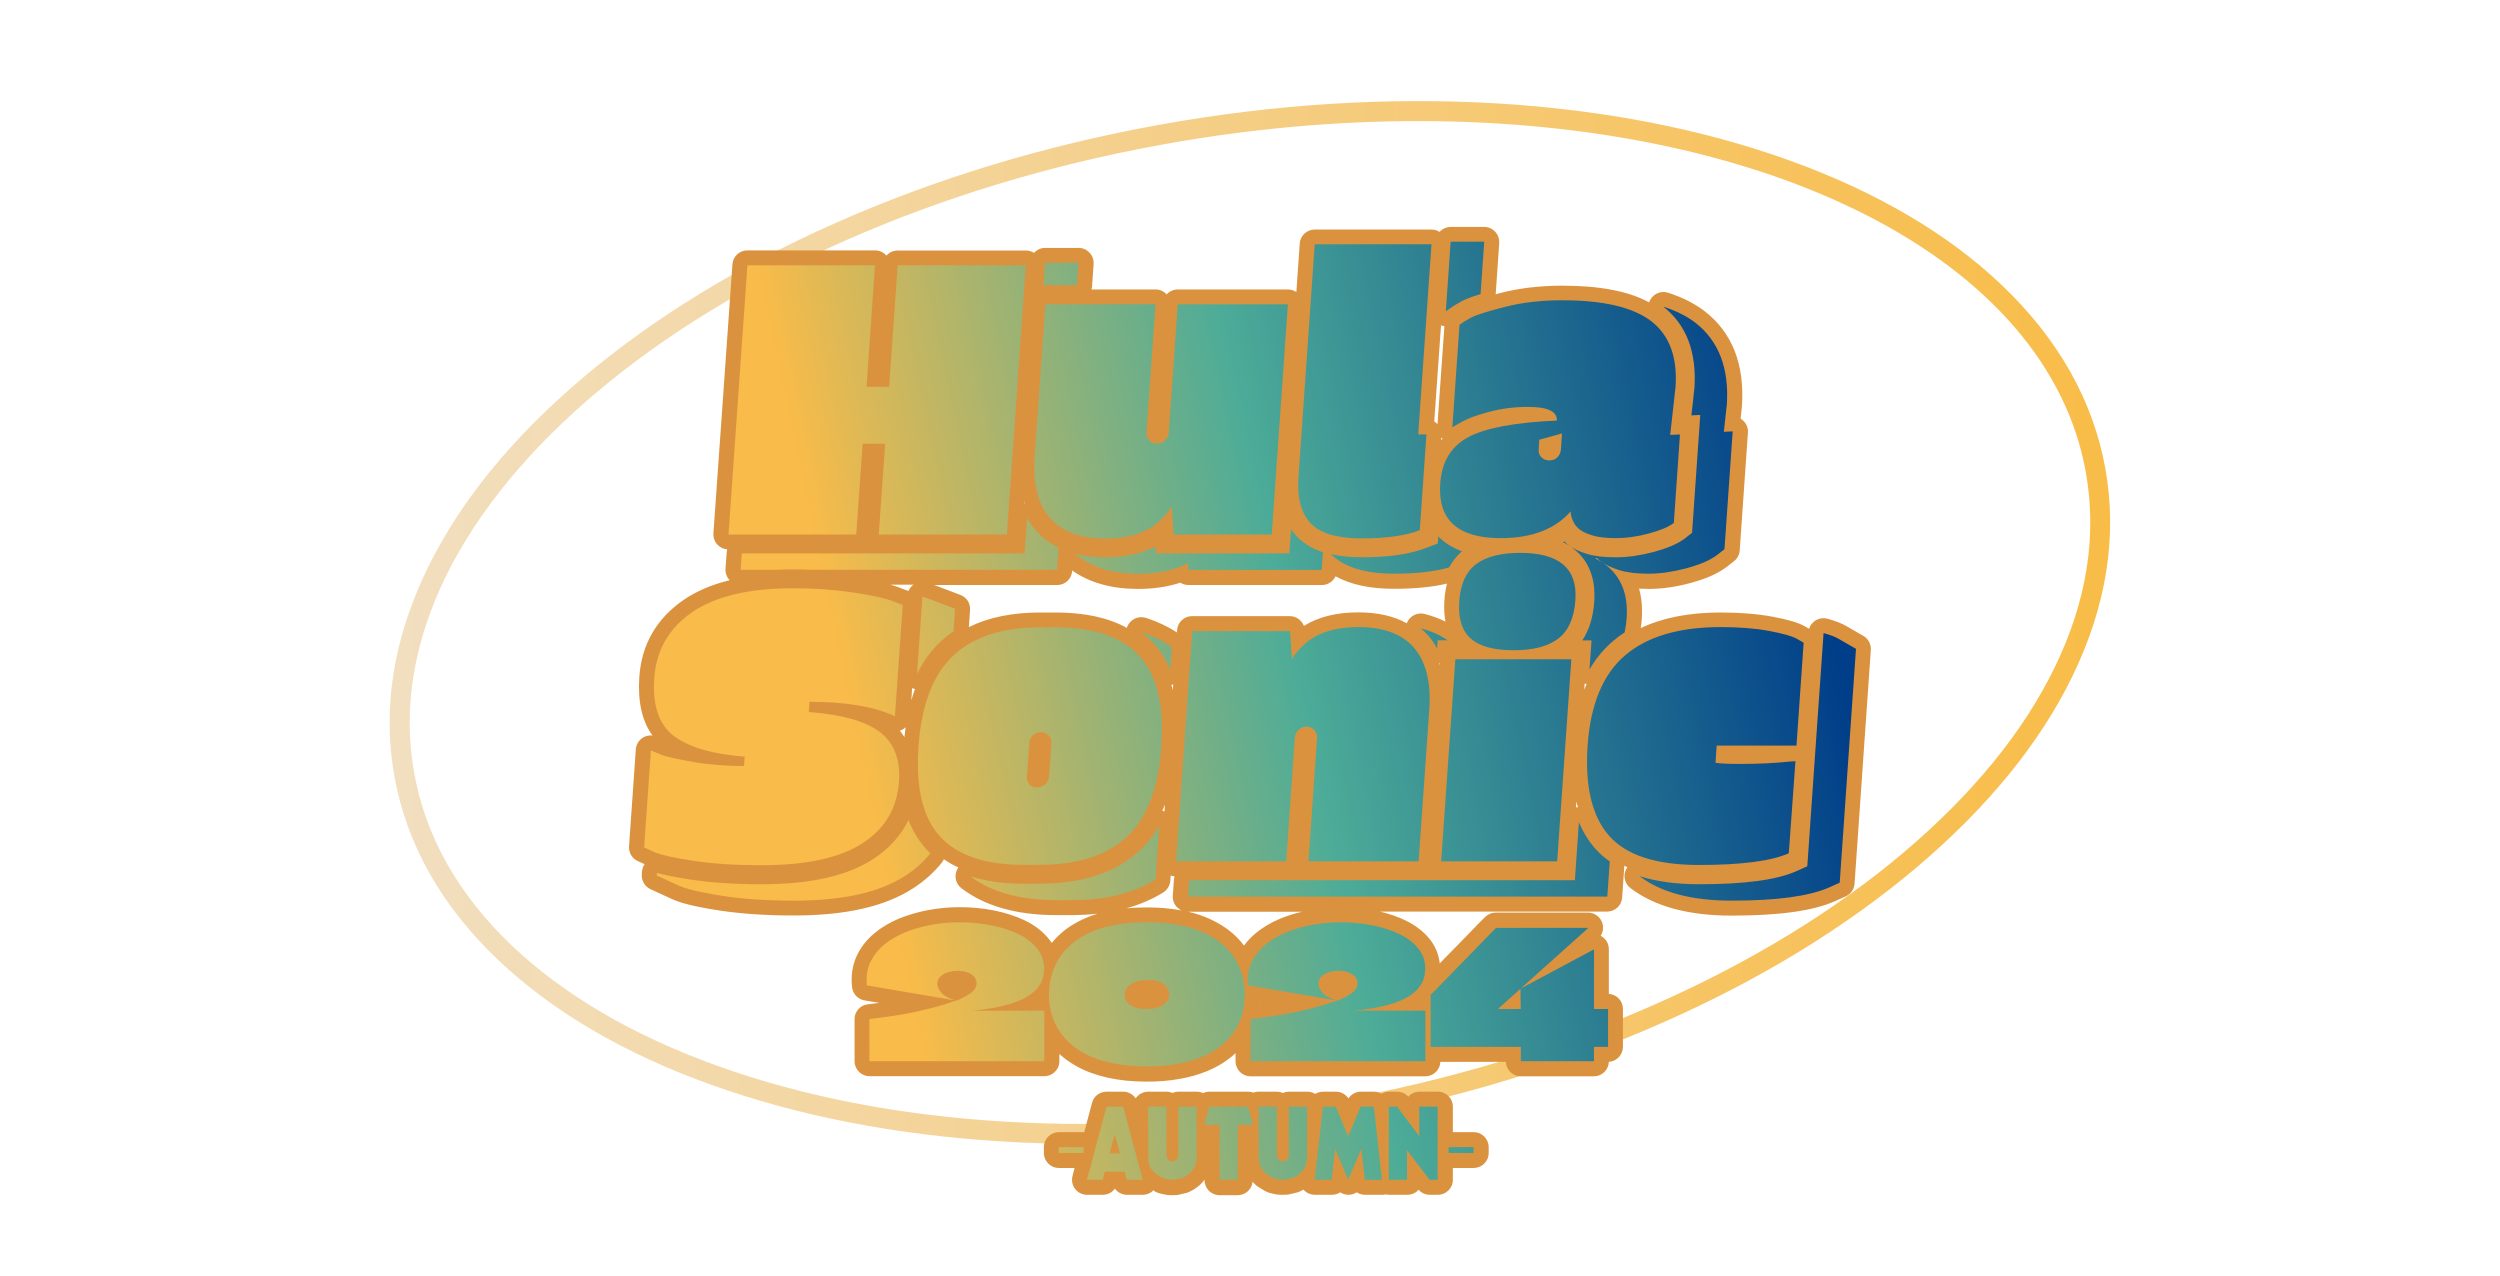 <?xml version="1.0" encoding="utf-8"?>
<!-- Generator: Adobe Illustrator 28.1.0, SVG Export Plug-In . SVG Version: 6.00 Build 0)  -->
<svg version="1.1" id="レイヤー_1" xmlns="http://www.w3.org/2000/svg" xmlns:xlink="http://www.w3.org/1999/xlink" x="0px"
	 y="0px" viewBox="0 0 1920 980" style="enable-background:new 0 0 1920 980;" xml:space="preserve">
<style type="text/css">
	.st0{fill:url(#SVGID_1_);}
	.st1{fill:url(#SVGID_00000041253764869518598850000015722914311255718587_);}
	.st2{fill:#DB923E;}
	.st3{fill:url(#SVGID_00000003103238066583871090000004013112024869568643_);}
</style>
<g>
	<linearGradient id="SVGID_1_" gradientUnits="userSpaceOnUse" x1="299.269" y1="478.048" x2="1620.731" y2="478.048">
		<stop  offset="0" style="stop-color:#F2DFC0"/>
		<stop  offset="1" style="stop-color:#F8BC47"/>
	</linearGradient>
	<path class="st0" d="M831.1,878.5c-20.9,0-41.7-0.6-62.2-1.9c-81.5-5-156.5-19.7-223-43.6C479,809,424.1,776.7,382.5,737.2
		c-43.4-41.3-70.2-88.7-79.6-140.9s-0.8-106,25.4-159.8c25.1-51.5,65.4-100.8,119.7-146.7c54-45.6,119.2-85.6,193.8-118.6
		c77.1-34.2,161-59.6,249.3-75.5c88.3-15.9,175.7-21.3,259.9-16.2c81.5,5,156.5,19.7,223,43.6c66.9,24.1,121.8,56.3,163.3,95.8
		c43.4,41.3,70.2,88.7,79.6,140.9s0.8,106-25.4,159.8c-25.1,51.5-65.4,100.8-119.7,146.7c-54,45.6-119.2,85.6-193.8,118.6
		c-77.1,34.2-161,59.6-249.3,75.5C962.1,872.5,895.9,878.5,831.1,878.5z M1089.2,93c-62.7,0-128.3,5.7-195.3,17.8
		c-354,63.7-612.3,280.3-575.8,482.9c8.8,49,34.1,93.6,75,132.5c40,38,93.1,69.1,157.9,92.4c65.2,23.4,138.8,37.8,218.8,42.7
		c83,5.1,169.2-0.3,256.3-15.9c87.1-15.7,169.8-40.7,245.8-74.4c73.3-32.5,137.2-71.6,190.1-116.3c52.6-44.5,91.6-92.1,115.8-141.7
		c24.8-50.8,32.9-101.4,24.1-150.4l0,0C1572.4,198.3,1357.9,93,1089.2,93z"/>
	<g>
		<g>
			
				<linearGradient id="SVGID_00000165944238161754730730000002716944996570050222_" gradientUnits="userSpaceOnUse" x1="526.653" y1="621.005" x2="1437.211" y2="428.385">
				<stop  offset="0.15" style="stop-color:#F9BB49"/>
				<stop  offset="0.515" style="stop-color:#4DAC98"/>
				<stop  offset="0.956" style="stop-color:#003E89"/>
			</linearGradient>
			<path style="fill:url(#SVGID_00000165944238161754730730000002716944996570050222_);" d="M825.9,425.3c7,1.8,14.8,2.7,23.2,2.7
				c14.8,0,27.6-2.8,38.3-8.2l0.3,5.2h102.5l1.3-18.6c1.3,1.9,2.7,3.7,4.3,5.4c5.2,5.5,11.9,9.6,20.2,12.3l-1,13.6H912.7l-0.3-5.2
				c-10.7,5.5-23.5,8.2-38.3,8.2C853.8,440.6,837.6,435.5,825.9,425.3z M722.1,493c3.2-3,6.6-5.7,10.2-8.2l1.2-17.3l-19-7.2
				c-1.8-0.7-3.8-1.3-6.1-1.9l-4.1,59.2C709,508,715,499.7,722.1,493z M1104.2,417.4l-8.6,3.3c-12.7,4.9-29,7.3-49.8,7.3
				c-8.9,0-16.7-0.8-23.7-2.4c10.3,10.1,26.3,15,48.6,15c16.9,0,30.8-1.6,42.2-4.8c2.6-4.8,5.9-8.9,9.9-12.4
				c-7.3-2.7-13.4-6.5-18.2-11.4L1104.2,417.4z M1200.4,416.4c1.8,0.9,3.6,1.9,5.2,2.9c-0.6-0.4-1.2-0.9-1.8-1.3
				c-0.8-0.7-1.7-1.4-2.4-2.2C1201.1,416,1200.7,416.2,1200.4,416.4z M623.7,437.6h188.1l1.2-17c-7-3.4-13.1-8.1-18-13.9
				c-2.3-2.8-4.4-5.8-6.2-9l-1.9,27.3H569.7l-0.9,12.6h26.6c4.3-0.2,8.8-0.3,13.3-0.3C613.8,437.3,618.8,437.4,623.7,437.6z
				 M1277.4,235.5c9.7,3.1,17.9,7.2,24.7,12.4c17.9,13.9,26,35.1,24.1,63.1l-0.1,0.6l-2.2,20l6.8-0.3l-6.3,90.5l-5.1,4
				c-5.5,4.3-13.2,7.7-24.4,10.7c-10.1,2.7-19.8,4.1-28.8,4.1c-9.3,0-16.8-0.9-22.7-2.8c-4.7-1.5-8.6-3.2-11.8-5.2
				c2.4,1.7,4.6,3.6,6.6,5.7c8.4,9,12.1,21.1,11.1,36.1c-0.3,4-0.8,7.7-1.6,11.3c-3.2,2.1-6.2,4.3-9,6.7c-7.1,6.1-13.1,13.3-18,21.8
				l1.6-22.4h-7.1c5.3-7.9,8.4-17.9,9.2-29.9c1-14.9-2.7-27.1-11.1-36.1c-2-2.1-4.2-4-6.6-5.7c3.2,2,7,3.7,11.8,5.2
				c6,1.9,13.4,2.7,22.7,2.7c9,0,18.7-1.4,28.8-4.1c11.1-3,18.9-6.4,24.4-10.7l5.1-4l6.3-90.5l-6.8,0.3l2.2-20l0.1-0.6
				C1303.2,270.5,1295.2,249.4,1277.4,235.5z M1230.5,431.9c-0.6-0.4-1.2-0.9-1.8-1.3c-0.9-0.7-1.7-1.4-2.4-2.2
				c-0.3,0.2-0.7,0.4-1,0.6C1227.1,429.9,1228.9,430.9,1230.5,431.9z M885.6,493.7c5.4,5.9,9.8,12.8,13.2,20.8l1.2-17.4
				c-6.8-4.9-14.7-8.8-23.5-11.6C879.7,488,882.8,490.7,885.6,493.7z M890.4,634c-4.3,7.4-9.3,13.9-15.2,19.3
				c-18.2,16.9-44.1,25.4-77.1,25.4h-12c-15.4,0-29-1.9-40.8-5.7c16,12.1,38,18.3,65.7,18.3h12c26,0,47.5-5.3,64.4-15.8L890.4,634z
				 M1097.2,488.5c2.5,2.9,4.6,6.1,6.5,9.5l0.4-6.2h7.7c-5.9-4.2-12.8-7.2-20.6-9.2C1093.3,484.4,1095.3,486.3,1097.2,488.5z
				 M1425.4,498.3l-13-7.5c-2.9-1.7-6.8-3.2-11.9-4.6l-5.8,82.9h0l-6.7,96.2l-8,3.6c-15.4,6.9-40,10.2-75.1,10.2
				c-17.5,0-32.8-2.1-45.7-6.2c16.3,12.5,40,18.8,70.6,18.8c35.1,0,59.6-3.4,75.1-10.2l8-3.6l6.7-96.2l0,0L1425.4,498.3z
				 M1225.1,651.7c-5.1-5.8-9.3-12.6-12.5-20.3l-3.1,44.6H1103h-11.8H913.3l-0.9,12.6h203.7h11.8h106.5l1.9-27
				C1232.1,658.7,1228.4,655.4,1225.1,651.7z M711.8,652.6c-5.9-6.3-10.6-14-14.1-22.8c-5.8,12-15,22.1-27.5,30.2
				c-19.9,12.8-47.9,19.1-85.6,19.1c-20.4,0-38.6-1.2-54.3-3.6c-12.7-1.9-20.6-3.7-25.8-5.1l-0.1,2l17,7.8l0.2,0.1
				c4,1.7,11.8,4.4,33.7,7.8c15.7,2.4,33.9,3.6,54.3,3.6c37.7,0,65.7-6.2,85.6-19.1c7.7-5,14.2-10.7,19.3-17.3
				C713.6,654.5,712.6,653.6,711.8,652.6z M1110.4,239.1l1.8-1.3c2.4-1.8,5.6-3.8,9.9-6.2c2.4-1.3,6.2-3.1,15-5.8l2.8-40.2h-25.8
				L1110.4,239.1z M801.3,219.1h25.8l1.2-17.3h-25.8L801.3,219.1z M531.5,470.2c-17.8,12.3-27.5,29.1-29,50.4
				c-1.5,21.3,3.6,36.3,15.4,44.9c11.8,8.6,29.7,13.8,54,15.6l-0.5,7.2c-14.4,0-27.7-1.1-40-3.3c-12.3-2.2-20.2-4-23.7-5.4
				c-3.5-1.4-6.1-2.5-7.8-3.3l-5.2,74.5l7.8,3.6c5,2.2,15,4.4,30,6.7c15,2.3,32.4,3.4,52.1,3.4c34.5,0,60.4-5.6,77.7-16.8
				c17.3-11.2,26.7-26.9,28.1-47.3c1.2-16.9-3.6-29.6-14.4-38c-10.8-8.4-29.1-13.6-54.8-15.6l0.5-7.8c28.1,0,50,3.7,65.6,11.1
				l6-85.5l-8.7-3.3c-6-2.2-16.1-4.3-30.2-6.4c-14.1-2.1-29.3-3.1-45.7-3.1C575.1,451.8,549.3,458,531.5,470.2z M865.4,642.7
				c15.5-14.4,24.3-37.5,26.5-69.4c2.2-31.9-3.4-55.1-17-69.7c-13.5-14.6-34.9-21.8-64-21.8h-12c-29.1,0-51.4,7.3-66.9,21.8
				c-15.5,14.6-24.3,37.8-26.6,69.7c-2.2,31.9,3.4,55,16.8,69.4c13.5,14.4,34.7,21.5,63.8,21.5h12
				C827.5,664.2,849.9,657,865.4,642.7z M793.2,564.8c1.7-1.7,3.8-2.5,6.2-2.5c2.4,0,4.4,0.9,6,2.5c1.6,1.7,2.3,3.7,2.1,6.1
				l-1.8,25.1c-0.2,2.6-1.2,4.7-3,6.3c-1.8,1.6-4,2.4-6.4,2.4c-2.5,0-4.4-0.8-5.8-2.4c-1.4-1.6-2-3.7-1.8-6.3l1.8-25.1
				C790.5,568.5,791.5,566.5,793.2,564.8z M997.2,560.6c1.7-1.7,3.8-2.5,6.2-2.5c2.4,0,4.4,0.8,6,2.5c1.6,1.7,2.3,3.7,2.1,6.1
				l-6.6,94.8h84.6l8.2-116.7c1.4-20.5-2.4-36.2-11.5-47c-9.1-10.8-23.4-16.2-43-16.2c-14.6,0-26.4,2.9-35.6,8.7
				c-3.3,2.2-6.5,4.9-9.5,8.1c-3,3.2-5,5.9-5.9,8.1l-1.5-21.8h-75.1l-12.4,176.8h84.6l6.6-94.8C994.5,564.3,995.5,562.3,997.2,560.6
				z M1195.9,661.5l10.9-155.2h-89.1l-10.9,155.2H1195.9z M1196.8,490.4c7.8-6,12.2-15.9,13.1-29.6c1.7-24.1-12.4-36.2-42.3-36.2
				c-15,0-26.3,2.9-34,8.7c-7.7,5.8-12,15.3-12.9,28.4c-0.9,13.2,2,22.7,8.8,28.7c6.8,6,17.7,9,32.9,9S1189,496.4,1196.8,490.4z
				 M1378.9,584.6l-4.5,0.3c-11.4,1.2-24.4,1.8-38.7,1.8c-8.6,0-14.6-0.3-18.2-0.9l0.9-13.2h61.3l5.5-79l-5.2-3
				c-3.5-2-10.5-4-21.1-6c-10.6-2-23.1-3-37.5-3c-31.9,0-56.3,7.2-73.3,21.7c-17,14.5-26.5,37.4-28.8,68.9
				c-2.2,31.5,3.3,54.7,16.5,69.7c13.2,15,36.2,22.4,68.9,22.4c32.7,0,55.7-3,69.1-9L1378.9,584.6z M665.5,297.1l6.5-93.3H574
				l-14.5,206.7h98.1l4.9-69.7h17.3l-4.9,69.7h98.4l14.5-206.7h-98.4l-6.5,93.3H665.5z M897.6,332.1c-0.2,2.4-1.1,4.4-2.8,6.1
				c-1.7,1.7-3.8,2.5-6.2,2.5s-4.4-0.8-6-2.5c-1.6-1.7-2.3-3.7-2.1-6.1l6.9-98.4h-84.6l-8.2,117c-1.4,20.3,2.4,35.9,11.5,46.7
				c9.1,10.8,23.4,16.2,43,16.2c14.4,0,26.1-2.9,35.3-8.7c3.3-2.2,6.5-4.9,9.5-8.1c3-3.2,5-5.9,5.9-8.1l1.5,21.8h75.4l12.4-176.8
				h-84.6L897.6,332.1z M1006.5,401.8c7.3,7.8,20.4,11.7,39.3,11.7c18.8,0,33.7-2.1,44.6-6.3l5.1-73.6h-6.3l10.2-146h-89.7
				l-12.5,178.9C996.1,382.2,999.2,394,1006.5,401.8z M1268.3,246.8c-13.9-10.8-36.8-16.2-68.7-16.2c-16,0-30.7,1.7-44.3,5.2
				c-13.6,3.5-22.3,6.3-26,8.4c-3.7,2.1-6.5,3.8-8.4,5.2l-5.5,78.7l6.9-3.9c4.4-2.6,11.4-5.2,21-7.8c9.7-2.6,19.7-3.9,30-3.9
				c15.4,0,22.8,3.5,22.3,10.5c-32,1.4-54.6,5.6-67.9,12.7c-13.3,7.1-20.5,19-21.6,35.7c-2,27.9,13.5,41.9,46.4,41.9
				c23.9,0,41.9-6.9,53.8-20.6c-0.2,2.2,0.6,4.9,2.1,8.1c1,2.2,2.6,4.1,4.7,5.8c2.1,1.7,5.4,3.2,9.8,4.6c4.5,1.4,10.6,2.1,18.4,2.1
				c7.8,0,16.1-1.2,25.1-3.6c8.9-2.4,15.3-5.1,19.1-8.1l4.7-67.9l-7.5,0.3l4.1-36.8C1288.4,274.5,1282.2,257.6,1268.3,246.8z
				 M1196.1,351.2c-1.6,1.6-3.7,2.4-6.2,2.4c-2.5,0-4.5-0.8-6.1-2.4c-1.6-1.6-2.3-3.7-2.1-6.3l0.5-7.2l17.4-4.8l-0.8,12
				C1198.6,347.6,1197.7,349.6,1196.1,351.2z M746.7,776.2c4.4-0.4,8.6-0.9,12.4-1.5c14.8-2.3,25.6-6,32.5-11.1
				c6.9-5.1,10.3-11.6,10.3-19.6c0-5.9-1.8-11.1-5.4-15.6c-3.6-4.5-8.5-8.2-14.6-11.1c-6.2-3-13.1-5.2-20.9-6.7
				c-7.7-1.5-15.8-2.3-24.1-2.3c-7.4,0-14.7,0.7-21.8,2c-7.2,1.3-13.9,3.3-20.1,5.8c-6.2,2.6-11.7,5.8-16.3,9.7
				c-4.6,3.9-8.1,8.5-10.5,13.6c-2.3,5.2-3.1,11-2.4,17.4l68.2,11.6c-0.2,0.1-0.4,0.2-0.6,0.3c-4.9,1.8-10.1,3.4-15.7,4.9
				c-4.4,1.1-8.6,2.1-12.7,3.1c-2.7,0.6-5.5,1.2-8.3,1.7c-3.7,0.7-7.4,1.3-10.9,1.8c-3.5,0.5-6.8,1-9.9,1.4c-3.1,0.4-5.8,0.8-8.2,1
				V815h134.3v-38.8c-10.5,0-20.9,0-31.4,0C762.7,776.2,754.7,776.2,746.7,776.2z M723.2,762.6c-2.2-2.4-3.3-4.9-3.3-7.3
				c0-2.1,0.8-3.9,2.3-5.3c1.5-1.5,3.4-2.6,5.8-3.3c2.4-0.7,4.8-1.1,7.4-1.1c2.5,0,4.8,0.3,7,1c2.2,0.7,4.1,1.8,5.5,3.2
				c1.4,1.5,2.1,3.3,2.1,5.5c0,2.7-1.5,5.2-4.6,7.5c-2.9,2.1-6.6,4-11.1,5.8C729,766.9,725.3,764.9,723.2,762.6z M948.6,736.6
				c-2.5-4.1-5.8-8-9.8-11.4c-4-3.5-8.8-6.4-14.4-9c-5.6-2.5-12-4.4-19.2-5.8c-7.2-1.4-15.4-2.1-24.4-2.1c-13.6,0-25.1,1.5-34.7,4.5
				c-9.5,3-17.3,7.1-23.2,12.3c-6,5.2-10.3,11.1-13.1,17.8c-2.8,6.7-4.2,13.6-4.2,20.9c0,6.5,1,12.5,3,18.1c2,5.6,5,10.7,9,15.2
				c4,4.6,9,8.5,15,11.8c6,3.3,13,5.8,21.1,7.5c8,1.7,17,2.6,27.1,2.6c8.4,0,16.1-0.6,23-1.8c7-1.2,13.2-3,18.8-5.3
				c5.6-2.3,10.4-5.1,14.6-8.3c4.1-3.2,7.6-6.9,10.4-11c2.8-4.1,4.9-8.6,6.3-13.4c1.4-4.8,2.1-9.9,2.1-15.3c0-4.8-0.6-9.5-1.8-14.2
				C953,745.1,951.1,740.8,948.6,736.6z M897,767.7c-0.6,1.3-1.6,2.5-3,3.6c-1.4,1.1-3.1,2-5.3,2.6c-2.2,0.6-4.9,1-8.1,1
				c-3.2,0-5.9-0.3-8.1-1c-2.2-0.6-3.9-1.5-5.2-2.5c-1.3-1-2.2-2.2-2.7-3.5c-0.5-1.3-0.8-2.6-0.8-4c0-1.4,0.3-2.7,1-4.1
				c0.6-1.4,1.7-2.6,3.1-3.6c1.4-1,3.2-1.9,5.5-2.5c2.2-0.6,4.9-1,8.1-1c2.5,0,4.6,0.2,6.5,0.6c1.9,0.4,3.4,1,4.7,1.8
				c1.3,0.8,2.3,1.6,3.1,2.6c0.8,1,1.3,2,1.7,3.1c0.4,1.1,0.5,2.2,0.5,3.3C897.9,765.2,897.6,766.5,897,767.7z M1039.4,776.2
				c4.4-0.4,8.6-0.9,12.4-1.5c14.8-2.3,25.6-6,32.5-11.1c6.9-5.1,10.3-11.6,10.3-19.6c0-5.9-1.8-11.1-5.4-15.6
				c-3.6-4.5-8.5-8.2-14.6-11.1c-6.2-3-13.1-5.2-20.9-6.7c-7.7-1.5-15.8-2.3-24.1-2.3c-7.4,0-14.7,0.7-21.8,2
				c-7.2,1.3-13.9,3.3-20.1,5.8c-6.2,2.6-11.7,5.8-16.3,9.7c-4.6,3.9-8.1,8.5-10.5,13.6c-2.3,5.2-3.1,11-2.4,17.4l68.2,11.6
				c-0.2,0.1-0.4,0.2-0.6,0.3c-4.9,1.8-10.1,3.4-15.7,4.9c-4.4,1.1-8.6,2.1-12.7,3.1c-2.7,0.6-5.5,1.2-8.3,1.7
				c-3.7,0.7-7.4,1.3-10.9,1.8c-3.5,0.5-6.8,1-9.9,1.4c-3.1,0.4-5.8,0.8-8.2,1V815h134.3v-38.8c-10.5,0-20.9,0-31.4,0
				C1055.4,776.2,1047.4,776.2,1039.4,776.2z M1015.8,762.6c-2.2-2.4-3.3-4.9-3.3-7.3c0-2.1,0.8-3.9,2.3-5.3
				c1.5-1.5,3.4-2.6,5.8-3.3c2.4-0.7,4.8-1.1,7.4-1.1c2.5,0,4.8,0.3,7,1c2.2,0.7,4.1,1.8,5.5,3.2c1.4,1.5,2.1,3.3,2.1,5.5
				c0,2.7-1.5,5.2-4.6,7.5c-2.9,2.1-6.6,4-11.1,5.8C1021.6,766.9,1017.9,764.9,1015.8,762.6z M1224.3,774.8h-0.1v-0.1
				c0-7.8,0-15.5,0-22.8c0-7.4,0-15,0-22.8l-56.5,30.2c0,2.6,0,5.1,0.1,7.7c0,2.6,0.1,5.2,0.1,7.8v0.1h-0.1h-17.2h-0.1v-0.1
				c11.6-10.4,23.2-20.8,34.7-31.1c11.6-10.3,23.2-20.7,34.7-31.1h-71c-3.4,3.4-6.7,6.8-10,10.3c-3.3,3.5-6.7,6.9-10,10.3
				c-3.4,3.4-6.7,6.8-10.1,10.3c-3.3,3.4-6.7,6.9-10,10.3c-3.3,3.5-6.7,6.9-10.1,10.3V804h69.2h0.1v0.1V815h56.2v-10.9V804h0.1h10.7
				v-29.1H1224.3z M813.1,881h19.2v4.5h-19.2V881z M846.9,906.1h-12.1l15-56.2h12.8l15,56.2h-12.1l-1.7-6.2h-15.3L846.9,906.1z
				 M860.1,885.8l-4-14.6l-3.9,14.6H860.1z M919,849.9v40.5l-0.2,0.8v0.9l-0.8,2.5l-1.4,3.2l-1.7,2l-1.8,1.8l-2.4,1.7l-2.5,1.3
				l-5.5,1.3l-2.9,0.1l-1.9-0.1l-3.8-0.8l-1.8-0.7l-4.8-3l-1.4-1.3l-2.3-2.9l-0.8-1.8l-0.2-0.8l-0.3-0.6l-0.6-2.7l-0.1-41.5h14v37.6
				l0.1,0.5l0.4,1.1l0.4,1l0.4,0.4l0.9,0.8l0.5,0.3l1.1,0.4l0.6,0.1l0.6-0.1h0.4l0.8-0.1l0.7-0.5l0.8-0.6l0.4-0.4l0.5-1l0.6-1.3
				v-38.1H919z M950.6,863.9v42.1h-14v-42.1h-11.8l3.9-14h29.8l3.8,14H950.6z M1003.8,849.9v40.5l-0.2,0.8v0.9l-0.8,2.5l-1.4,3.2
				l-1.7,2l-1.8,1.8l-2.4,1.7l-2.5,1.3l-5.5,1.3l-2.9,0.1l-1.9-0.1l-3.8-0.8l-1.8-0.7l-4.8-3l-1.4-1.3l-2.3-2.9l-0.8-1.8l-0.2-0.8
				l-0.3-0.6l-0.6-2.7l-0.1-41.5h14v37.6l0.1,0.5l0.4,1.1l0.4,1l0.4,0.4l0.9,0.8l0.5,0.3l1.1,0.4l0.6,0.1l0.6-0.1h0.4l0.8-0.1
				l0.7-0.5l0.8-0.6l0.4-0.4l0.5-1l0.6-1.3v-38.1H1003.8z M1055.1,849.9l6.2,56.2h-13.1l-2.7-23.7l-10.1,23.7l-10-23.7l-2.7,23.7
				h-13.1l6.4-56.2h9.8l9.6,22.7l9.6-22.7H1055.1z M1072.9,849.9l17.1,22.7v-22.7h14.1v56.2h-6.2l-17.3-22.7v22.7h-14v-56.2H1072.9z
				 M1112.5,881h19.2v4.5h-19.2V881z"/>
			<path class="st2" d="M984.6,917.6c-0.3,0-0.6,0-0.8,0l-1.9-0.1c-0.6,0-1.1-0.1-1.7-0.2l-3.8-0.8c-0.6-0.1-1.2-0.3-1.8-0.5
				l-1.8-0.7c-0.6-0.3-1.2-0.6-1.8-0.9l-4.8-3c-0.7-0.4-1.3-0.9-1.8-1.4l-1.4-1.3c-0.4-0.3-0.7-0.7-1-1.1
				c-0.6,5.8-5.5,10.3-11.4,10.3h-14c-6.4,0-11.5-5.2-11.5-11.5v-0.4l-1.2,1.5c-0.2,0.3-0.5,0.5-0.7,0.8l-1.8,1.8
				c-0.5,0.5-1,0.9-1.5,1.3l-2.4,1.7c-0.5,0.3-1,0.6-1.5,0.9l-2.5,1.3c-0.8,0.4-1.6,0.7-2.5,0.9l-5.5,1.3c-0.7,0.2-1.4,0.3-2.1,0.3
				l-2.9,0.1c-0.5,0-0.9,0-1.4,0l-1.9-0.1c-0.6,0-1.1-0.1-1.7-0.2l-3.8-0.8c-0.6-0.1-1.2-0.3-1.8-0.5l-1.8-0.7
				c-0.6-0.3-1.2-0.6-1.8-0.9L886,914c-2.2,2.3-5.2,3.6-8.4,3.6h-12.1c-3.7,0-7.1-1.8-9.3-4.7c-2.1,2.9-5.5,4.7-9.3,4.7h-12.1
				c-3.6,0-7-1.7-9.1-4.5c-2.2-2.8-2.9-6.5-2-10l1.6-6.1h-12.1c-6.4,0-11.5-5.2-11.5-11.5V881c0-6.4,5.2-11.5,11.5-11.5h19.2
				c0.1,0,0.2,0,0.3,0l6-22.6c1.3-5,5.9-8.5,11.1-8.5h12.8c3.9,0,7.5,2,9.6,5.1c0.4-0.6,0.9-1.2,1.4-1.7c2.2-2.2,5.1-3.4,8.2-3.4h14
				c1.7,0,3.2,0.4,4.7,1c1.4-0.6,3-1,4.7-1h14c1.7,0,3.3,0.4,4.8,1.1c1.5-0.7,3.1-1.1,4.8-1.1h29.8c1.4,0,2.8,0.3,4,0.7
				c1.3-0.5,2.6-0.7,4-0.7h14c1.7,0,3.2,0.4,4.7,1c1.4-0.6,3-1,4.7-1h14c2.2,0,4.3,0.6,6.1,1.7c1.8-1.1,3.9-1.7,6.1-1.7h9.8
				c3.9,0,7.5,2,9.6,5.2c2.1-3.2,5.7-5.2,9.6-5.2h10c2.1,0,4.1,0.6,5.8,1.6c1.7-1,3.7-1.6,5.8-1.6h6.2c3.3,0,6.4,1.4,8.6,3.8
				c2.1-2.3,5.2-3.8,8.6-3.8h14.1c6.4,0,11.5,5.2,11.5,11.5v19.6h16c6.4,0,11.5,5.2,11.5,11.5v4.5c0,6.4-5.2,11.5-11.5,11.5h-16v9.1
				c0,6.4-5.2,11.5-11.5,11.5h-6.2c-3.3,0-6.5-1.4-8.6-3.9c-2.1,2.4-5.2,3.9-8.6,3.9h-14c-0.9,0-1.8-0.1-2.7-0.3
				c-0.9,0.2-1.8,0.3-2.7,0.3h-13.1c-2.4,0-4.6-0.7-6.4-1.9c-1.9,1.2-4.1,1.9-6.4,1.9c0,0,0,0,0,0c-2.3,0-4.5-0.7-6.3-1.9
				c-1.8,1.2-4,1.9-6.4,1.9h-13.1c-3.3,0-6.4-1.4-8.6-3.8c-0.1-0.1-0.1-0.1-0.2-0.2c0,0-0.1,0-0.1,0.1l-2.5,1.3
				c-0.8,0.4-1.6,0.7-2.5,0.9l-5.5,1.3c-0.7,0.2-1.4,0.3-2.1,0.3l-2.9,0.1C985,917.6,984.8,917.6,984.6,917.6z M880.8,830.7
				c-10.8,0-20.7-1-29.5-2.9c-9.1-2-17.2-4.9-24.1-8.7c-5.1-2.8-9.6-6-13.6-9.6v5.5c0,6.4-5.2,11.5-11.5,11.5H667.8
				c-6.4,0-11.5-5.2-11.5-11.5v-32.3c0-5.9,4.4-10.8,10.2-11.4c2.3-0.3,5-0.6,8-1c0.3,0,0.5-0.1,0.8-0.1l-11.4-1.9
				c-5.1-0.9-8.9-5-9.5-10.1c-1-8.5,0.2-16.4,3.3-23.5c3-6.7,7.6-12.7,13.5-17.7c5.6-4.7,12.1-8.6,19.4-11.6
				c6.9-2.8,14.5-5,22.4-6.5c7.8-1.4,15.9-2.2,23.9-2.2c9,0,17.8,0.8,26.3,2.5c8.7,1.7,16.6,4.3,23.7,7.6
				c7.7,3.7,13.9,8.5,18.6,14.3c0.8,1,1.6,2,2.2,3.1c2.3-2.8,4.8-5.4,7.6-7.8c7.1-6.2,16.3-11.1,27.3-14.6c0.1,0,0.2-0.1,0.3-0.1
				c-6.4,0.7-13,1.1-19.9,1.1h-12c-30.2,0-54.6-6.9-72.6-20.6c-4.5-3.4-5.8-9.5-3.3-14.5c0.3-0.5,0.6-1,0.9-1.5
				c-4-1.8-7.7-3.9-11.1-6.3c-0.4,0.9-0.9,1.7-1.5,2.5c-6,7.5-13.4,14.2-22.1,19.8c-21.8,14.1-51.9,20.9-91.9,20.9
				c-21,0-39.8-1.3-56-3.7c-22.9-3.5-31.6-6.4-36.5-8.6c0,0-0.1,0-0.1,0l-0.2-0.1l-17-7.8c-4.4-2-7-6.5-6.7-11.3l0.1-2
				c0.2-2.2,0.9-4.2,2.1-5.9l-5.3-2.4c-4.4-2-7-6.5-6.7-11.3l5.2-74.5c0.3-3.8,2.4-7.2,5.6-9.1c2.2-1.3,4.7-1.8,7.2-1.5
				c-8-11-11.4-26.1-10.1-45c1.7-24.9,13.2-44.8,33.9-59.1c9.8-6.7,21.6-11.8,35.5-15.2c0,0,0,0-0.1-0.1c-2.2-2.3-3.3-5.5-3.1-8.7
				l0.9-12.6c0.1-0.8,0.2-1.5,0.4-2.3c-2.9-0.2-5.5-1.5-7.5-3.6c-2.2-2.3-3.3-5.5-3.1-8.7L562.5,203c0.4-6,5.4-10.7,11.5-10.7h98.1
				c3.2,0,6.2,1.3,8.4,3.7c0.1,0.1,0.2,0.2,0.3,0.3c2.1-2.4,5.2-3.9,8.7-3.9h98.4c2.2,0,4.4,0.6,6.2,1.8c2.1-2.3,5.1-3.8,8.5-3.8
				h25.8c3.2,0,6.2,1.3,8.4,3.7c2.2,2.3,3.3,5.5,3.1,8.7l-1.2,17.3c-0.1,0.8-0.2,1.5-0.4,2.2h49.2c3.2,0,6.2,1.3,8.4,3.7
				c0,0,0.1,0.1,0.1,0.1c2.1-2.3,5.2-3.8,8.5-3.8h84.6c2.3,0,4.6,0.7,6.5,2l2.6-37.3c0.4-6,5.4-10.7,11.5-10.7h89.7
				c2.2,0,4.4,0.6,6.2,1.8c2.1-2.3,5.2-3.8,8.5-3.8h25.8c3.2,0,6.2,1.3,8.4,3.7c2.2,2.3,3.3,5.5,3.1,8.7l-2.7,39.3
				c1.2-0.3,2.4-0.6,3.7-1c14.5-3.7,30.4-5.6,47.2-5.6c29,0,51,4.2,66.9,12.8c0.2-0.6,0.5-1.2,0.8-1.8c2.6-4.9,8.4-7.3,13.7-5.6
				c11,3.5,20.5,8.3,28.3,14.3c21.1,16.4,30.7,40.9,28.5,73c0,0.1,0,0.1,0,0.2l-0.1,0.6c0,0.1,0,0.2,0,0.2l-0.9,8.5
				c0.9,0.5,1.7,1.1,2.4,1.9c2.3,2.3,3.5,5.6,3.2,8.8l-6.3,90.5c-0.2,3.2-1.8,6.2-4.4,8.2l-5.1,4c-6.8,5.3-15.8,9.4-28.5,12.8
				c-11.1,3-21.8,4.5-31.8,4.5c-2.6,0-5.1-0.1-7.5-0.2c2,7.1,2.7,14.8,2.1,23.3c-0.2,2.3-0.4,4.7-0.8,7c16.7-8,37.3-12,61.4-12
				c15,0,28.3,1.1,39.6,3.2c12.4,2.3,20,4.6,24.8,7.3l3.5,2c0.7-2.4,2.3-4.5,4.4-6c2.8-2,6.4-2.6,9.7-1.7c6.2,1.7,10.8,3.5,14.6,5.7
				l13,7.5c3.8,2.2,6,6.4,5.7,10.8l-5.8,83.1c0,0.1,0,0.2,0,0.2l-6.7,96.2c-0.3,4.2-2.9,8-6.8,9.7l-8,3.6
				c-16.9,7.6-43,11.2-79.8,11.2c-33.1,0-59.2-7.1-77.6-21.2c-4.4-3.4-5.8-9.5-3.2-14.5c0.3-0.5,0.6-1,0.9-1.5
				c-0.8-0.4-1.6-0.7-2.3-1.1l-1.7,24.5c-0.4,6-5.4,10.7-11.5,10.7h-174.5c7.1,1.7,13.7,3.9,19.6,6.8c7.7,3.7,13.9,8.5,18.6,14.3
				c4.4,5.5,7,11.8,7.7,18.7c1.5-1.6,3-3.1,4.6-4.7c3.3-3.4,6.7-6.9,10.1-10.3c3.4-3.4,6.7-6.9,9.9-10.2c3.3-3.5,6.8-7,10.2-10.4
				c2.2-2.2,5.1-3.4,8.1-3.4h71c4.8,0,9,2.9,10.8,7.4c1.3,3.5,0.9,7.4-1.1,10.4c0.2,0.1,0.4,0.2,0.7,0.4c3.5,2.1,5.6,5.8,5.6,9.9
				v34.3c6,0.4,10.8,5.4,10.8,11.5V804c0,6.1-4.8,11.1-10.8,11.5c-0.2,6.2-5.3,11.1-11.5,11.1H1168c-6.2,0-11.3-4.9-11.5-11.1h-50.3
				c-0.2,6.2-5.3,11.1-11.5,11.1H960.4c-6.4,0-11.5-5.2-11.5-11.5v-6.3c-1.4,1.4-3,2.7-4.6,3.9c-4.9,3.9-10.7,7.2-17.2,9.9
				c-6.3,2.6-13.5,4.7-21.2,6C898.3,830,889.9,830.7,880.8,830.7z M880.8,719.9c-12.3,0-22.8,1.3-31.2,4c-8,2.5-14.4,5.9-19.2,10
				c-4.7,4.1-8,8.5-10.1,13.5c-2.2,5.3-3.3,10.7-3.3,16.5c0,5.1,0.8,9.9,2.3,14.2c1.5,4.3,3.8,8,6.8,11.5c3.1,3.5,7.1,6.6,11.9,9.3
				c5,2.7,11.1,4.9,18,6.4c7.2,1.6,15.5,2.3,24.6,2.3c7.7,0,14.8-0.6,21-1.7c6.1-1.1,11.6-2.6,16.4-4.6c4.6-1.9,8.6-4.2,11.9-6.8
				c3.2-2.5,5.8-5.3,7.9-8.4c2.1-3.1,3.7-6.5,4.8-10.2c1.1-3.8,1.7-7.8,1.7-12.1c0-3.8-0.5-7.6-1.5-11.2c-0.9-3.5-2.4-6.9-4.3-10.1
				c-1.9-3.1-4.4-6-7.5-8.7c-3.1-2.7-7-5.1-11.6-7.2c-4.7-2.1-10.3-3.8-16.6-5C896.6,720.5,889.1,719.9,880.8,719.9z M1179.5,803.5
				h33.2c0.2-5.9,4.9-10.7,10.8-11.1v-6.1c-6-0.4-10.8-5.4-10.8-11.5v-26.6l-33.4,17.9c0,0.2,0,0.4,0,0.6c0,2.7,0.1,5.4,0.1,8v0.1
				c0,6.4-5.2,11.5-11.5,11.5h-17.5c-6.4,0-11.5-5.2-11.5-11.5v-0.1c0-3.3,1.4-6.4,3.8-8.6c11.6-10.4,23.2-20.8,34.8-31.1
				c4.1-3.7,8.2-7.3,12.3-11h-36.1c-2.2,2.2-4.4,4.5-6.5,6.7c-3.3,3.4-6.7,6.9-10.2,10.4c-3.4,3.4-6.7,6.8-10,10.2
				c-3.3,3.4-6.6,6.8-9.9,10.3c-2.3,2.4-4.6,4.7-6.8,7v23.8h57.8C1174.2,792.5,1179.3,797.4,1179.5,803.5z M971.9,803.5h111.2v-15.8
				h-43.8c-4.9,0-9.2-3.1-10.8-7.5c-4.8,1.7-9.9,3.3-15.3,4.6c-4,1-8.2,2-12.9,3.1c-0.1,0-0.2,0-0.2,0.1l-0.2,0
				c-2.7,0.6-5.6,1.2-8.5,1.7c-3.8,0.7-7.6,1.3-11.2,1.9c-2.9,0.5-5.7,0.9-8.4,1.2V803.5z M679.3,803.5h111.2v-15.8h-43.8
				c-4.9,0-9.2-3.1-10.8-7.5c-4.8,1.7-9.9,3.3-15.3,4.6c-4,1-8.2,2-12.9,3.1c-0.1,0-0.2,0-0.2,0.1l-0.2,0c-2.7,0.6-5.6,1.2-8.5,1.7
				c-3.8,0.7-7.6,1.3-11.2,1.9c-2.9,0.5-5.7,0.9-8.4,1.2V803.5z M1150.4,774.7L1150.4,774.7L1150.4,774.7z M967.3,770.1
				c0,0.1,0,0.1,0,0.2c0.2,0,0.4-0.1,0.7-0.1L967.3,770.1z M735.4,734.1c3.6,0,7.1,0.5,10.4,1.5c4.1,1.2,7.6,3.3,10.4,6.2
				c3.5,3.6,5.4,8.3,5.4,13.5c0,2.2-0.4,4.8-1.6,7.6c14.3-2.5,21.4-6,24.9-8.5c4-2.9,5.7-6,5.7-10.3c0-3.3-0.9-5.9-2.9-8.4
				c-2.5-3.1-6.1-5.8-10.7-8c-5.2-2.5-11.3-4.5-18-5.8c-7-1.4-14.4-2-21.9-2c-6.6,0-13.3,0.6-19.7,1.8c-6.3,1.2-12.3,2.9-17.8,5.1
				c-5.1,2.1-9.6,4.7-13.3,7.9c-3.3,2.8-5.8,5.9-7.4,9.5c-0.4,1-0.8,2-1,3l30.8,5.3c0.6-4.1,2.5-7.8,5.6-10.8
				c2.8-2.7,6.3-4.8,10.4-6C728.1,734.6,731.7,734.1,735.4,734.1z M1028,734.1c3.6,0,7.1,0.5,10.4,1.5c4.1,1.2,7.6,3.3,10.4,6.2
				c3.5,3.6,5.4,8.3,5.4,13.5c0,2.2-0.4,4.8-1.6,7.6c14.3-2.5,21.4-6,24.9-8.5c4-2.9,5.7-6,5.7-10.3c0-3.3-0.9-5.9-2.8-8.4
				c-2.5-3.1-6.1-5.8-10.7-8c-5.2-2.5-11.3-4.5-18-5.8c-7-1.4-14.3-2-21.9-2c-6.6,0-13.3,0.6-19.7,1.8c-6.3,1.2-12.3,2.9-17.8,5.1
				c-5.1,2.1-9.6,4.7-13.3,7.9c-3.3,2.8-5.8,5.9-7.4,9.5c-0.4,1-0.8,2-1,3l30.8,5.3c0.6-4.1,2.5-7.8,5.6-10.8
				c2.8-2.7,6.3-4.8,10.4-6C1020.7,734.6,1024.3,734.1,1028,734.1z M1023.8,754.2L1023.8,754.2L1023.8,754.2z M739.2,753L739.2,753
				L739.2,753z M1031.8,753L1031.8,753L1031.8,753z M912.5,700.2c6.1,1.4,11.7,3.3,16.7,5.6c6.6,3,12.3,6.6,17.1,10.7
				c3.5,3,6.5,6.2,9.1,9.7c2.4-3.3,5.3-6.3,8.5-9.1c5.6-4.7,12.1-8.6,19.4-11.6c5.3-2.2,11-4,16.8-5.3H912.5z M880.8,696.9
				c9.7,0,18.6,0.8,26.5,2.3c0.1,0,0.2,0,0.2,0c-1.4-0.6-2.6-1.5-3.7-2.6c-2.2-2.3-3.3-5.5-3.1-8.7l0.9-12.6
				c0.1-0.8,0.2-1.5,0.4-2.3c-1-0.1-2-0.3-2.9-0.6l-0.3,4c-0.3,3.7-2.3,7-5.4,9c-8.4,5.2-17.9,9.3-28.3,12.2
				C870.2,697.1,875.4,696.9,880.8,696.9z M1220.9,677.2h2.7l0.7-10.2c-0.9-0.7-1.7-1.5-2.5-2.2l-0.8,12.1
				C1220.9,677,1220.9,677.1,1220.9,677.2z M1406.1,569.6c0,0.1,0,0.2,0,0.3l-6.7,96.2c-0.2,2.3-1,4.4-2.3,6.1
				c1.1-0.4,2.1-0.8,3-1.2l1.7-0.7l6.2-89.1c0-0.1,0-0.2,0-0.3l5.3-76.2l-2.6-1.5L1406.1,569.6z M876.5,667.3
				c-1.7,1.3-3.4,2.6-5.2,3.8c1.8-0.8,3.5-1.6,5.1-2.5L876.5,667.3z M696.7,652.2c-5.4,6.3-11.8,11.9-19.2,16.8
				c4.1-1.8,7.9-3.8,11.5-6.1c3.6-2.4,7-4.9,10-7.7C698.1,654.3,697.4,653.3,696.7,652.2z M1321.5,493.3c-28.9,0-51.1,6.4-65.8,18.9
				c-14.4,12.3-22.8,32.8-24.7,61c-2,28.2,2.6,48.8,13.7,61.3c10.9,12.3,31.1,18.5,60.2,18.5c30.7,0,48.2-2.7,58.2-5.7l3.5-50.1
				c-9.5,0.7-19.8,1.1-30.8,1.1c-9.3,0-15.9-0.3-20.1-1.1c-5.8-1-10-6.2-9.6-12.2l0.9-13.2c0.4-6,5.4-10.7,11.5-10.7h50.6l4.3-61
				c-1.8-0.8-6.3-2.2-16.4-4.1C1347,494.2,1335.1,493.3,1321.5,493.3z M507.2,643.8c2.4,1,9,3.1,27.1,5.9
				c14.4,2.2,31.3,3.3,50.4,3.3c32.1,0,56.1-5,71.5-14.9c14.2-9.2,21.7-21.7,22.9-38.4c0.9-13-2.4-22.2-10-28.1
				c-6.1-4.8-19.6-10.9-48.7-13.2c-6.3-0.5-11-6-10.6-12.3l0.5-7.8c0.4-6,5.4-10.7,11.5-10.7c22,0,40.2,2.1,55.2,6.5l4.3-61.7
				l-0.6-0.2c-3.7-1.3-11.5-3.4-27.9-5.8c-13.5-2-28.3-3-44-3c-31.2,0-55,5.5-70.7,16.4c0,0,0,0,0,0c-14.9,10.3-22.7,23.9-24,41.7
				c-1.2,17.3,2.3,28.6,10.7,34.8c9.9,7.2,26.1,11.8,48,13.4c6.3,0.5,11.1,6,10.6,12.3l-0.5,7.2c-0.4,6-5.4,10.7-11.5,10.7
				c-15,0-29.1-1.2-42-3.5c-9.2-1.6-15.1-2.9-19.1-3.9l-3.6,51.2L507.2,643.8z M799,493.3c-25.9,0-45.8,6.3-59,18.7
				c-13.2,12.4-21,33.3-23,62.1c-2,28.4,2.6,48.9,13.7,60.7c11.1,11.9,29.8,17.9,55.4,17.9h12c26.2,0,46.1-6.2,59.3-18.5
				c13.2-12.2,20.9-33,22.9-61.8c2-28.4-2.7-49-13.9-61c-11.2-12-29.9-18.2-55.5-18.2H799z M1119.1,650h66l9.2-132.2h-66L1119.1,650
				z M1017.1,650h61.6l7.4-105.9c1.2-17.3-1.8-30.4-8.8-38.7c-6.9-8.1-18.1-12.1-34.2-12.1c-12.2,0-22.1,2.3-29.4,6.8
				c-2.6,1.7-5,3.8-7.4,6.3c-3.1,3.3-3.7,4.7-3.7,4.7c-2.1,4.9-7.3,7.7-12.5,6.8c-5.2-0.9-9.2-5.3-9.5-10.6l-0.7-11.1h-53.6
				L915.4,650H977l5.9-84.1c0.4-5.2,2.5-9.9,6.2-13.5c3.9-3.8,8.8-5.9,14.2-5.9c5.6,0,10.6,2.1,14.4,6.2c3.8,4.1,5.6,9.2,5.2,14.8
				L1017.1,650z M865.4,642.7L865.4,642.7L865.4,642.7z M892.7,622.7c0.4,0.1,0.7,0.2,1.1,0.3c0.2,0,0.3,0.1,0.5,0.1l0.4-5.2
				C894,619.6,893.3,621.2,892.7,622.7z M1210.7,615.5l-0.3,4.6c0.1,0,0.2,0,0.4-0.1c0.4-0.1,0.7-0.1,1.1-0.1
				C1211.4,618.5,1211,617,1210.7,615.5z M691.1,561.2c1.3,1.6,2.4,3.2,3.5,4.9c0.3-2.6,0.6-5.1,0.9-7.6c-0.7,0.7-1.4,1.3-2.3,1.8
				C692.6,560.6,691.9,560.9,691.1,561.2z M997.2,560.6L997.2,560.6L997.2,560.6z M700.5,528.5l-0.6,9.3c0.9-3,1.8-5.9,2.8-8.7
				c-0.5-0.1-0.9-0.2-1.4-0.3C701,528.7,700.7,528.6,700.5,528.5z M899.6,525.9c0.4,1.4,0.8,2.8,1.1,4.3l0.3-4.5
				c-0.1,0-0.2,0-0.4,0.1C900.3,525.9,900,525.9,899.6,525.9z M1217,525l-0.3,4.7c0.6-1.5,1.2-2.9,1.8-4.3c-0.3-0.1-0.7-0.2-1-0.3
				C1217.3,525.1,1217.1,525.1,1217,525z M1105.3,509.4c0.2,0.5,0.3,0.9,0.4,1.4l0.1-1.5C1105.7,509.3,1105.5,509.3,1105.3,509.4z
				 M1196.8,490.4L1196.8,490.4L1196.8,490.4z M1167.6,436.1c-12.3,0-21.4,2.1-27,6.4c-4.9,3.7-7.7,10.3-8.3,20
				c-0.7,9.3,1,15.8,4.9,19.3c4.5,4,13.2,6.1,25.2,6.1c12.5,0,21.7-2.2,27.4-6.6l0,0c5-3.9,7.9-11,8.7-21.3
				c0.5-7.5-0.8-12.9-4.1-16.5C1189.8,438.7,1180.5,436.1,1167.6,436.1z M876.5,474c1.2,0,2.3,0.2,3.5,0.5
				c8.8,2.8,16.8,6.6,23.9,11.2l0.1-1.8c0.4-6,5.4-10.7,11.5-10.7h75.1c4.9,0,9.1,3.1,10.8,7.5c0,0,0,0,0,0
				c11-6.9,25-10.4,41.7-10.4c14.8,0,27.3,2.8,37.3,8.4c0.2-0.5,0.4-1,0.6-1.4c2.5-4.7,7.9-7.1,13.1-5.8c5.7,1.5,11.1,3.4,16,5.9
				c-0.9-4.9-1.2-10.4-0.8-16.4c0.3-4.6,1-8.8,2-12.8c-11.5,2.7-24.8,4-40.6,4c-18.6,0-33.4-3.2-45-9.6c-1.8,3.9-5.8,6.7-10.4,6.7
				H912.7c-2.3,0-4.4-0.7-6.2-1.8c-9.7,3.2-20.6,4.8-32.4,4.8c-20.4,0-37.4-4.8-50.7-14.2l0,0.5c-0.4,6-5.4,10.7-11.5,10.7h-94.5
				c0.4,0.1,0.7,0.3,1.1,0.4c0,0,0.1,0,0.1,0l19,7.2c4.8,1.8,7.8,6.5,7.4,11.6l-0.9,13.1c15.1-7.5,33.4-11.2,54.8-11.2h12
				c21.9,0,40.1,3.9,54.5,11.8c0.2-0.6,0.4-1.2,0.7-1.8C868.3,476.3,872.2,474,876.5,474z M1236.1,456.9c0,1.9-0.1,3.8-0.2,5.8
				c-0.5,7.3-1.8,14.1-3.8,20.3c1.6-1.4,3.4-2.7,5.2-4c0.3-1.7,0.4-3.5,0.6-5.3C1238.3,467.2,1237.7,461.7,1236.1,456.9z
				 M718.9,474.3l-0.5,6.7c0.9-0.8,1.9-1.5,2.9-2.3l0.2-3.4L718.9,474.3z M531.5,470.2L531.5,470.2L531.5,470.2z M684.1,449.1
				c1.6,0.5,3.1,1,4.5,1.4c0,0,0.1,0,0.1,0l8.7,3.3c0.1,0,0.2,0.1,0.3,0.1c0.8-1.9,2.1-3.6,3.9-4.9H684.1z M798.4,426.1h1.2
				c-0.4-0.3-0.8-0.5-1.1-0.8l0,0.5C798.4,425.9,798.4,426,798.4,426.1z M1315.9,339.9L1311,410c-0.2,3.2-1.8,6.2-4.4,8.2l-5,4
				c-0.1,0.1-0.2,0.2-0.3,0.3c4.7-1.8,8.3-3.7,11-5.7l1.1-0.8l5.2-74.2C1317.5,341.2,1316.7,340.6,1315.9,339.9z M1217.7,393.3
				c0,0.2,0.2,1,1,2.5c0,0.1,0,0.1,0.1,0.2c0.3,0.6,0.8,1.2,1.5,1.8c0.2,0.1,1.5,1.2,6,2.6c2.3,0.7,6.8,1.6,15,1.6
				c6.7,0,14.2-1.1,22.1-3.2c5.2-1.4,8.7-2.7,11-3.7l3.5-50.3c-1.4-0.6-2.6-1.5-3.6-2.6c-2.3-2.5-3.4-5.8-3-9.1l4-36.6
				c1.3-18.9-3.3-32.1-14-40.4c0,0,0,0,0,0c-11.8-9.1-32.5-13.7-61.7-13.7c-14.9,0-28.9,1.6-41.5,4.9c-17.6,4.5-22.2,6.7-23.2,7.3
				c-1.1,0.6-2.1,1.2-3,1.7l-3.7,53c3.5-1.2,7.5-2.5,12-3.7c10.6-2.8,21.7-4.3,33-4.3c14.2,0,23.4,2.7,28.9,8.6
				c3.6,3.8,5.3,8.9,4.9,14.2c0,0.1,0,0.1,0,0.2c2.8,2.4,4.4,6,4.1,9.6l-0.8,12c-0.4,5.4-2.5,10.1-6.1,13.7
				c-3.8,3.7-8.7,5.7-14.3,5.7c-5.6,0-10.5-2-14.3-5.8c-3.9-3.9-5.8-9.3-5.4-15.2l0.5-7.2c0-0.1,0-0.3,0-0.4
				c-20.7,2.4-31.8,6.2-37.7,9.4c-9.7,5.2-14.7,13.6-15.6,26.4c-0.7,9.6,1.1,16.5,5.3,21c5.3,5.7,15.3,8.6,29.6,8.6
				c20.6,0,35.4-5.5,45.1-16.7c3.2-3.7,8.5-5,13.1-3.1C1215.1,384,1217.9,388.5,1217.7,393.3z M1020.4,199.1l-11.8,168.2
				c-0.9,12.3,1.2,21.3,6.2,26.6c0,0,0,0,0,0c5,5.3,15.6,8,30.9,8c13.5,0,24.8-1.1,33.6-3.4l3.9-55.1c-0.9-0.5-1.7-1.2-2.5-2
				c-2.2-2.3-3.3-5.5-3.1-8.7l9.3-133.6H1020.4z M813.5,245.2l-7.4,106.2c-1.2,17.1,1.8,30.1,8.8,38.4c6.9,8.1,18.1,12.1,34.2,12.1
				c12,0,21.8-2.3,29.1-6.8c2.6-1.7,5-3.8,7.4-6.3c3.1-3.3,3.7-4.7,3.8-4.7c2.1-4.9,7.3-7.7,12.5-6.8c5.2,0.9,9.2,5.3,9.5,10.6
				l0.7,11.1H966l10.8-153.7h-61.6l-6.1,87.7c-0.4,5.2-2.5,9.9-6.2,13.5c-3.9,3.8-8.8,5.9-14.3,5.9c-5.6,0-10.6-2.2-14.4-6.2
				c-3.8-4-5.6-9.1-5.2-14.8l6-86.1H813.5z M687.3,398.9h75.3l12.8-183.7h-75.3l-5.8,82.6c-0.4,6-5.4,10.7-11.5,10.7h-17.3
				c-3.2,0-6.2-1.3-8.4-3.7c-2.2-2.3-3.3-5.5-3.1-8.7l5.7-81h-75l-12.8,183.7h75l4.1-59c0.4-6,5.4-10.7,11.5-10.7h17.3
				c3.2,0,6.2,1.3,8.4,3.7c2.2,2.3,3.3,5.5,3.1,8.7L687.3,398.9z M1217.7,393.6C1217.7,393.6,1217.7,393.6,1217.7,393.6
				C1217.7,393.6,1217.7,393.6,1217.7,393.6z M1217.7,393.3C1217.7,393.3,1217.7,393.3,1217.7,393.3S1217.7,393.3,1217.7,393.3z
				 M786.7,385.3l-0.1,1.2c0.1,0,0.3-0.1,0.4-0.1C786.9,386,786.8,385.7,786.7,385.3z M1106.9,336l-0.1,2.1c0.3-0.4,0.7-0.8,1.1-1.2
				C1107.5,336.6,1107.2,336.4,1106.9,336z M886.1,331.3C886.1,331.3,886.1,331.3,886.1,331.3C886.1,331.3,886.1,331.3,886.1,331.3
				L886.1,331.3z M1101.5,323.7c0.9,0.5,1.7,1.2,2.5,2c0,0,0,0,0,0l5.3-75.2c-0.9-0.1-1.7-0.3-2.6-0.6L1101.5,323.7z M1311.7,308.8
				c0.9,0.5,1.7,1.1,2.4,1.9c0.2,0.2,0.3,0.4,0.5,0.5l0.1-1.1c0.6-9.4,0.1-17.8-1.7-25.2c0.2,4.6,0.2,9.3-0.2,14.3
				c0,0.1,0,0.2,0,0.2l-0.1,0.6c0,0.1,0,0.2,0,0.2L1311.7,308.8z M1326.2,311L1326.2,311L1326.2,311z M1301.3,298.4L1301.3,298.4
				L1301.3,298.4z M1286.8,297.4L1286.8,297.4L1286.8,297.4z M1124.9,197.2l-1.5,21.2c0.8-0.3,1.8-0.7,2.8-1l1.4-20.1H1124.9z
				 M880.6,786.4c-4.3,0-8-0.5-11.3-1.4c-3.7-1.1-6.8-2.6-9.3-4.7c-2.7-2.2-4.7-4.9-6-7.9c-1.2-2.7-1.7-5.6-1.7-8.5
				c0-3.1,0.7-6.1,2-9c1.4-3.1,3.7-5.8,6.7-8c2.5-1.9,5.6-3.3,9.2-4.4c3.3-0.9,7-1.4,11.3-1.4c3.3,0,6.3,0.3,9,0.9
				c3.1,0.7,5.8,1.7,8.2,3.2c2.4,1.5,4.5,3.2,6.1,5.2c1.6,2,2.9,4.3,3.7,6.7c0.8,2.3,1.1,4.6,1.1,6.9c0,3-0.7,6-2.2,8.8
				c-1.4,2.8-3.4,5.3-6.1,7.4c-2.6,2-5.7,3.6-9.3,4.7C888.6,785.9,884.9,786.4,880.6,786.4z M886.7,762.6l10.3,5.2L886.7,762.6z
				 M886.9,765.1L886.9,765.1L886.9,765.1z M874.5,762.4L874.5,762.4L874.5,762.4z M796.2,616.2c-5.8,0-11-2.3-14.5-6.4
				c-2.4-2.7-5.1-7.5-4.6-14.6l1.8-25.1c0.4-5.2,2.5-9.9,6.2-13.5h0c3.9-3.8,8.8-5.9,14.3-5.9c5.6,0,10.6,2.1,14.4,6.2
				c3.8,4.1,5.6,9.2,5.2,14.8l-1.8,25.1c-0.4,5.6-2.8,10.5-6.8,14.1C806.4,614.4,801.5,616.2,796.2,616.2z"/>
		</g>
		
			<linearGradient id="SVGID_00000152944010077352958020000005497676019605322425_" gradientUnits="userSpaceOnUse" x1="526.653" y1="621.005" x2="1437.211" y2="428.385">
			<stop  offset="0.15" style="stop-color:#F9BB49"/>
			<stop  offset="0.515" style="stop-color:#4DAC98"/>
			<stop  offset="0.956" style="stop-color:#003E89"/>
		</linearGradient>
		<path style="fill:url(#SVGID_00000152944010077352958020000005497676019605322425_);" d="M825.9,425.3c7,1.8,14.8,2.7,23.2,2.7
			c14.8,0,27.6-2.8,38.3-8.2l0.3,5.2h102.5l1.3-18.6c1.3,1.9,2.7,3.7,4.3,5.4c5.2,5.5,11.9,9.6,20.2,12.3l-1,13.6H912.7l-0.3-5.2
			c-10.7,5.5-23.5,8.2-38.3,8.2C853.8,440.6,837.6,435.5,825.9,425.3z M722.1,493c3.2-3,6.6-5.7,10.2-8.2l1.2-17.3l-19-7.2
			c-1.8-0.7-3.8-1.3-6.1-1.9l-4.1,59.2C709,508,715,499.7,722.1,493z M1104.2,417.4l-8.6,3.3c-12.7,4.9-29,7.3-49.8,7.3
			c-8.9,0-16.7-0.8-23.7-2.4c10.3,10.1,26.3,15,48.6,15c16.9,0,30.8-1.6,42.2-4.8c2.6-4.8,5.9-8.9,9.9-12.4
			c-7.3-2.7-13.4-6.5-18.2-11.4L1104.2,417.4z M1200.4,416.4c1.8,0.9,3.6,1.9,5.2,2.9c-0.6-0.4-1.2-0.9-1.8-1.3
			c-0.8-0.7-1.7-1.4-2.4-2.2C1201.1,416,1200.7,416.2,1200.4,416.4z M623.7,437.6h188.1l1.2-17c-7-3.4-13.1-8.1-18-13.9
			c-2.3-2.8-4.4-5.8-6.2-9l-1.9,27.3H569.7l-0.9,12.6h26.6c4.3-0.2,8.8-0.3,13.3-0.3C613.8,437.3,618.8,437.4,623.7,437.6z
			 M1277.4,235.5c9.7,3.1,17.9,7.2,24.7,12.4c17.9,13.9,26,35.1,24.1,63.1l-0.1,0.6l-2.2,20l6.8-0.3l-6.3,90.5l-5.1,4
			c-5.5,4.3-13.2,7.7-24.4,10.7c-10.1,2.7-19.8,4.1-28.8,4.1c-9.3,0-16.8-0.9-22.7-2.8c-4.7-1.5-8.6-3.2-11.8-5.2
			c2.4,1.7,4.6,3.6,6.6,5.7c8.4,9,12.1,21.1,11.1,36.1c-0.3,4-0.8,7.7-1.6,11.3c-3.2,2.1-6.2,4.3-9,6.7c-7.1,6.1-13.1,13.3-18,21.8
			l1.6-22.4h-7.1c5.3-7.9,8.4-17.9,9.2-29.9c1-14.9-2.7-27.1-11.1-36.1c-2-2.1-4.2-4-6.6-5.7c3.2,2,7,3.7,11.8,5.2
			c6,1.9,13.4,2.7,22.7,2.7c9,0,18.7-1.4,28.8-4.1c11.1-3,18.9-6.4,24.4-10.7l5.1-4l6.3-90.5l-6.8,0.3l2.2-20l0.1-0.6
			C1303.2,270.5,1295.2,249.4,1277.4,235.5z M1230.5,431.9c-0.6-0.4-1.2-0.9-1.8-1.3c-0.9-0.7-1.7-1.4-2.4-2.2
			c-0.3,0.2-0.7,0.4-1,0.6C1227.1,429.9,1228.9,430.9,1230.5,431.9z M885.6,493.7c5.4,5.9,9.8,12.8,13.2,20.8l1.2-17.4
			c-6.8-4.9-14.7-8.8-23.5-11.6C879.7,488,882.8,490.7,885.6,493.7z M890.4,634c-4.3,7.4-9.3,13.9-15.2,19.3
			c-18.2,16.9-44.1,25.4-77.1,25.4h-12c-15.4,0-29-1.9-40.8-5.7c16,12.1,38,18.3,65.7,18.3h12c26,0,47.5-5.3,64.4-15.8L890.4,634z
			 M1097.2,488.5c2.5,2.9,4.6,6.1,6.5,9.5l0.4-6.2h7.7c-5.9-4.2-12.8-7.2-20.6-9.2C1093.3,484.4,1095.3,486.3,1097.2,488.5z
			 M1425.4,498.3l-13-7.5c-2.9-1.7-6.8-3.2-11.9-4.6l-5.8,82.9h0l-6.7,96.2l-8,3.6c-15.4,6.9-40,10.2-75.1,10.2
			c-17.5,0-32.8-2.1-45.7-6.2c16.3,12.5,40,18.8,70.6,18.8c35.1,0,59.6-3.4,75.1-10.2l8-3.6l6.7-96.2l0,0L1425.4,498.3z
			 M1225.1,651.7c-5.1-5.8-9.3-12.6-12.5-20.3l-3.1,44.6H1103h-11.8H913.3l-0.9,12.6h203.7h11.8h106.5l1.9-27
			C1232.1,658.7,1228.4,655.4,1225.1,651.7z M711.8,652.6c-5.9-6.3-10.6-14-14.1-22.8c-5.8,12-15,22.1-27.5,30.2
			c-19.9,12.8-47.9,19.1-85.6,19.1c-20.4,0-38.6-1.2-54.3-3.6c-12.7-1.9-20.6-3.7-25.8-5.1l-0.1,2l17,7.8l0.2,0.1
			c4,1.7,11.8,4.4,33.7,7.8c15.7,2.4,33.9,3.6,54.3,3.6c37.7,0,65.7-6.2,85.6-19.1c7.7-5,14.2-10.7,19.3-17.3
			C713.6,654.5,712.6,653.6,711.8,652.6z M1110.4,239.1l1.8-1.3c2.4-1.8,5.6-3.8,9.9-6.2c2.4-1.3,6.2-3.1,15-5.8l2.8-40.2h-25.8
			L1110.4,239.1z M801.3,219.1h25.8l1.2-17.3h-25.8L801.3,219.1z M531.5,470.2c-17.8,12.3-27.5,29.1-29,50.4
			c-1.5,21.3,3.6,36.3,15.4,44.9c11.8,8.6,29.7,13.8,54,15.6l-0.5,7.2c-14.4,0-27.7-1.1-40-3.3c-12.3-2.2-20.2-4-23.7-5.4
			c-3.5-1.4-6.1-2.5-7.8-3.3l-5.2,74.5l7.8,3.6c5,2.2,15,4.4,30,6.7c15,2.3,32.4,3.4,52.1,3.4c34.5,0,60.4-5.6,77.7-16.8
			c17.3-11.2,26.7-26.9,28.1-47.3c1.2-16.9-3.6-29.6-14.4-38c-10.8-8.4-29.1-13.6-54.8-15.6l0.5-7.8c28.1,0,50,3.7,65.6,11.1l6-85.5
			l-8.7-3.3c-6-2.2-16.1-4.3-30.2-6.4c-14.1-2.1-29.3-3.1-45.7-3.1C575.1,451.8,549.3,458,531.5,470.2z M865.4,642.7
			c15.5-14.4,24.3-37.5,26.5-69.4c2.2-31.9-3.4-55.1-17-69.7c-13.5-14.6-34.9-21.8-64-21.8h-12c-29.1,0-51.4,7.3-66.9,21.8
			c-15.5,14.6-24.3,37.8-26.6,69.7c-2.2,31.9,3.4,55,16.8,69.4c13.5,14.4,34.7,21.5,63.8,21.5h12C827.5,664.2,849.9,657,865.4,642.7
			z M793.2,564.8c1.7-1.7,3.8-2.5,6.2-2.5c2.4,0,4.4,0.9,6,2.5c1.6,1.7,2.3,3.7,2.1,6.1l-1.8,25.1c-0.2,2.6-1.2,4.7-3,6.3
			c-1.8,1.6-4,2.4-6.4,2.4c-2.5,0-4.4-0.8-5.8-2.4c-1.4-1.6-2-3.7-1.8-6.3l1.8-25.1C790.5,568.5,791.5,566.5,793.2,564.8z
			 M997.2,560.6c1.7-1.7,3.8-2.5,6.2-2.5c2.4,0,4.4,0.8,6,2.5c1.6,1.7,2.3,3.7,2.1,6.1l-6.6,94.8h84.6l8.2-116.7
			c1.4-20.5-2.4-36.2-11.5-47c-9.1-10.8-23.4-16.2-43-16.2c-14.6,0-26.4,2.9-35.6,8.7c-3.3,2.2-6.5,4.9-9.5,8.1
			c-3,3.2-5,5.9-5.9,8.1l-1.5-21.8h-75.1l-12.4,176.8h84.6l6.6-94.8C994.5,564.3,995.5,562.3,997.2,560.6z M1195.9,661.5l10.9-155.2
			h-89.1l-10.9,155.2H1195.9z M1196.8,490.4c7.8-6,12.2-15.9,13.1-29.6c1.7-24.1-12.4-36.2-42.3-36.2c-15,0-26.3,2.9-34,8.7
			c-7.7,5.8-12,15.3-12.9,28.4c-0.9,13.2,2,22.7,8.8,28.7c6.8,6,17.7,9,32.9,9S1189,496.4,1196.8,490.4z M1378.9,584.6l-4.5,0.3
			c-11.4,1.2-24.4,1.8-38.7,1.8c-8.6,0-14.6-0.3-18.2-0.9l0.9-13.2h61.3l5.5-79l-5.2-3c-3.5-2-10.5-4-21.1-6c-10.6-2-23.1-3-37.5-3
			c-31.9,0-56.3,7.2-73.3,21.7c-17,14.5-26.5,37.4-28.8,68.9c-2.2,31.5,3.3,54.7,16.5,69.7c13.2,15,36.2,22.4,68.9,22.4
			c32.7,0,55.7-3,69.1-9L1378.9,584.6z M665.5,297.1l6.5-93.3H574l-14.5,206.7h98.1l4.9-69.7h17.3l-4.9,69.7h98.4l14.5-206.7h-98.4
			l-6.5,93.3H665.5z M897.6,332.1c-0.2,2.4-1.1,4.4-2.8,6.1c-1.7,1.7-3.8,2.5-6.2,2.5s-4.4-0.8-6-2.5c-1.6-1.7-2.3-3.7-2.1-6.1
			l6.9-98.4h-84.6l-8.2,117c-1.4,20.3,2.4,35.9,11.5,46.7c9.1,10.8,23.4,16.2,43,16.2c14.4,0,26.1-2.9,35.3-8.7
			c3.3-2.2,6.5-4.9,9.5-8.1c3-3.2,5-5.9,5.9-8.1l1.5,21.8h75.4l12.4-176.8h-84.6L897.6,332.1z M1006.5,401.8
			c7.3,7.8,20.4,11.7,39.3,11.7c18.8,0,33.7-2.1,44.6-6.3l5.1-73.6h-6.3l10.2-146h-89.7l-12.5,178.9
			C996.1,382.2,999.2,394,1006.5,401.8z M1268.3,246.8c-13.9-10.8-36.8-16.2-68.7-16.2c-16,0-30.7,1.7-44.3,5.2
			c-13.6,3.5-22.3,6.3-26,8.4c-3.7,2.1-6.5,3.8-8.4,5.2l-5.5,78.7l6.9-3.9c4.4-2.6,11.4-5.2,21-7.8c9.7-2.6,19.7-3.9,30-3.9
			c15.4,0,22.8,3.5,22.3,10.5c-32,1.4-54.6,5.6-67.9,12.7c-13.3,7.1-20.5,19-21.6,35.7c-2,27.9,13.5,41.9,46.4,41.9
			c23.9,0,41.9-6.9,53.8-20.6c-0.2,2.2,0.6,4.9,2.1,8.1c1,2.2,2.6,4.1,4.7,5.8c2.1,1.7,5.4,3.2,9.8,4.6c4.5,1.4,10.6,2.1,18.4,2.1
			c7.8,0,16.1-1.2,25.1-3.6c8.9-2.4,15.3-5.1,19.1-8.1l4.7-67.9l-7.5,0.3l4.1-36.8C1288.4,274.5,1282.2,257.6,1268.3,246.8z
			 M1196.1,351.2c-1.6,1.6-3.7,2.4-6.2,2.4c-2.5,0-4.5-0.8-6.1-2.4c-1.6-1.6-2.3-3.7-2.1-6.3l0.5-7.2l17.4-4.8l-0.8,12
			C1198.6,347.6,1197.7,349.6,1196.1,351.2z M746.7,776.2c4.4-0.4,8.6-0.9,12.4-1.5c14.8-2.3,25.6-6,32.5-11.1
			c6.9-5.1,10.3-11.6,10.3-19.6c0-5.9-1.8-11.1-5.4-15.6c-3.6-4.5-8.5-8.2-14.6-11.1c-6.2-3-13.1-5.2-20.9-6.7
			c-7.7-1.5-15.8-2.3-24.1-2.3c-7.4,0-14.7,0.7-21.8,2c-7.2,1.3-13.9,3.3-20.1,5.8c-6.2,2.6-11.7,5.8-16.3,9.7
			c-4.6,3.9-8.1,8.5-10.5,13.6c-2.3,5.2-3.1,11-2.4,17.4l68.2,11.6c-0.2,0.1-0.4,0.2-0.6,0.3c-4.9,1.8-10.1,3.4-15.7,4.9
			c-4.4,1.1-8.6,2.1-12.7,3.1c-2.7,0.6-5.5,1.2-8.3,1.7c-3.7,0.7-7.4,1.3-10.9,1.8c-3.5,0.5-6.8,1-9.9,1.4c-3.1,0.4-5.8,0.8-8.2,1
			V815h134.3v-38.8c-10.5,0-20.9,0-31.4,0C762.7,776.2,754.7,776.2,746.7,776.2z M723.2,762.6c-2.2-2.4-3.3-4.9-3.3-7.3
			c0-2.1,0.8-3.9,2.3-5.3c1.5-1.5,3.4-2.6,5.8-3.3c2.4-0.7,4.8-1.1,7.4-1.1c2.5,0,4.8,0.3,7,1c2.2,0.7,4.1,1.8,5.5,3.2
			c1.4,1.5,2.1,3.3,2.1,5.5c0,2.7-1.5,5.2-4.6,7.5c-2.9,2.1-6.6,4-11.1,5.8C729,766.9,725.3,764.9,723.2,762.6z M948.6,736.6
			c-2.5-4.1-5.8-8-9.8-11.4c-4-3.5-8.8-6.4-14.4-9c-5.6-2.5-12-4.4-19.2-5.8c-7.2-1.4-15.4-2.1-24.4-2.1c-13.6,0-25.1,1.5-34.7,4.5
			c-9.5,3-17.3,7.1-23.2,12.3c-6,5.2-10.3,11.1-13.1,17.8c-2.8,6.7-4.2,13.6-4.2,20.9c0,6.5,1,12.5,3,18.1c2,5.6,5,10.7,9,15.2
			c4,4.6,9,8.5,15,11.8c6,3.3,13,5.8,21.1,7.5c8,1.7,17,2.6,27.1,2.6c8.4,0,16.1-0.6,23-1.8c7-1.2,13.2-3,18.8-5.3
			c5.6-2.3,10.4-5.1,14.6-8.3c4.1-3.2,7.6-6.9,10.4-11c2.8-4.1,4.9-8.6,6.3-13.4c1.4-4.8,2.1-9.9,2.1-15.3c0-4.8-0.6-9.5-1.8-14.2
			C953,745.1,951.1,740.8,948.6,736.6z M897,767.7c-0.6,1.3-1.6,2.5-3,3.6c-1.4,1.1-3.1,2-5.3,2.6c-2.2,0.6-4.9,1-8.1,1
			c-3.2,0-5.9-0.3-8.1-1c-2.2-0.6-3.9-1.5-5.2-2.5c-1.3-1-2.2-2.2-2.7-3.5c-0.5-1.3-0.8-2.6-0.8-4c0-1.4,0.3-2.7,1-4.1
			c0.6-1.4,1.7-2.6,3.1-3.6c1.4-1,3.2-1.9,5.5-2.5c2.2-0.6,4.9-1,8.1-1c2.5,0,4.6,0.2,6.5,0.6c1.9,0.4,3.4,1,4.7,1.8
			c1.3,0.8,2.3,1.6,3.1,2.6c0.8,1,1.3,2,1.7,3.1c0.4,1.1,0.5,2.2,0.5,3.3C897.9,765.2,897.6,766.5,897,767.7z M1039.4,776.2
			c4.4-0.4,8.6-0.9,12.4-1.5c14.8-2.3,25.6-6,32.5-11.1c6.9-5.1,10.3-11.6,10.3-19.6c0-5.9-1.8-11.1-5.4-15.6
			c-3.6-4.5-8.5-8.2-14.6-11.1c-6.2-3-13.1-5.2-20.9-6.7c-7.7-1.5-15.8-2.3-24.1-2.3c-7.4,0-14.7,0.7-21.8,2
			c-7.2,1.3-13.9,3.3-20.1,5.8c-6.2,2.6-11.7,5.8-16.3,9.7c-4.6,3.9-8.1,8.5-10.5,13.6c-2.3,5.2-3.1,11-2.4,17.4l68.2,11.6
			c-0.2,0.1-0.4,0.2-0.6,0.3c-4.9,1.8-10.1,3.4-15.7,4.9c-4.4,1.1-8.6,2.1-12.7,3.1c-2.7,0.6-5.5,1.2-8.3,1.7
			c-3.7,0.7-7.4,1.3-10.9,1.8c-3.5,0.5-6.8,1-9.9,1.4c-3.1,0.4-5.8,0.8-8.2,1V815h134.3v-38.8c-10.5,0-20.9,0-31.4,0
			C1055.4,776.2,1047.4,776.2,1039.4,776.2z M1015.8,762.6c-2.2-2.4-3.3-4.9-3.3-7.3c0-2.1,0.8-3.9,2.3-5.3c1.5-1.5,3.4-2.6,5.8-3.3
			c2.4-0.7,4.8-1.1,7.4-1.1c2.5,0,4.8,0.3,7,1c2.2,0.7,4.1,1.8,5.5,3.2c1.4,1.5,2.1,3.3,2.1,5.5c0,2.7-1.5,5.2-4.6,7.5
			c-2.9,2.1-6.6,4-11.1,5.8C1021.6,766.9,1017.9,764.9,1015.8,762.6z M1224.3,774.8h-0.1v-0.1c0-7.8,0-15.5,0-22.8
			c0-7.4,0-15,0-22.8l-56.5,30.2c0,2.6,0,5.1,0.1,7.7c0,2.6,0.1,5.2,0.1,7.8v0.1h-0.1h-17.2h-0.1v-0.1
			c11.6-10.4,23.2-20.8,34.7-31.1c11.6-10.3,23.2-20.7,34.7-31.1h-71c-3.4,3.4-6.7,6.8-10,10.3c-3.3,3.5-6.7,6.9-10,10.3
			c-3.4,3.4-6.7,6.8-10.1,10.3c-3.3,3.4-6.7,6.9-10,10.3c-3.3,3.5-6.7,6.9-10.1,10.3V804h69.2h0.1v0.1V815h56.2v-10.9V804h0.1h10.7
			v-29.1H1224.3z M813.1,881h19.2v4.5h-19.2V881z M846.9,906.1h-12.1l15-56.2h12.8l15,56.2h-12.1l-1.7-6.2h-15.3L846.9,906.1z
			 M860.1,885.8l-4-14.6l-3.9,14.6H860.1z M919,849.9v40.5l-0.2,0.8v0.9l-0.8,2.5l-1.4,3.2l-1.7,2l-1.8,1.8l-2.4,1.7l-2.5,1.3
			l-5.5,1.3l-2.9,0.1l-1.9-0.1l-3.8-0.8l-1.8-0.7l-4.8-3l-1.4-1.3l-2.3-2.9l-0.8-1.8l-0.2-0.8l-0.3-0.6l-0.6-2.7l-0.1-41.5h14v37.6
			l0.1,0.5l0.4,1.1l0.4,1l0.4,0.4l0.9,0.8l0.5,0.3l1.1,0.4l0.6,0.1l0.6-0.1h0.4l0.8-0.1l0.7-0.5l0.8-0.6l0.4-0.4l0.5-1l0.6-1.3
			v-38.1H919z M950.6,863.9v42.1h-14v-42.1h-11.8l3.9-14h29.8l3.8,14H950.6z M1003.8,849.9v40.5l-0.2,0.8v0.9l-0.8,2.5l-1.4,3.2
			l-1.7,2l-1.8,1.8l-2.4,1.7l-2.5,1.3l-5.5,1.3l-2.9,0.1l-1.9-0.1l-3.8-0.8l-1.8-0.7l-4.8-3l-1.4-1.3l-2.3-2.9l-0.8-1.8l-0.2-0.8
			l-0.3-0.6l-0.6-2.7l-0.1-41.5h14v37.6l0.1,0.5l0.4,1.1l0.4,1l0.4,0.4l0.9,0.8l0.5,0.3l1.1,0.4l0.6,0.1l0.6-0.1h0.4l0.8-0.1
			l0.7-0.5l0.8-0.6l0.4-0.4l0.5-1l0.6-1.3v-38.1H1003.8z M1055.1,849.9l6.2,56.2h-13.1l-2.7-23.7l-10.1,23.7l-10-23.7l-2.7,23.7
			h-13.1l6.4-56.2h9.8l9.6,22.7l9.6-22.7H1055.1z M1072.9,849.9l17.1,22.7v-22.7h14.1v56.2h-6.2l-17.3-22.7v22.7h-14v-56.2H1072.9z
			 M1112.5,881h19.2v4.5h-19.2V881z"/>
	</g>
</g>
</svg>
